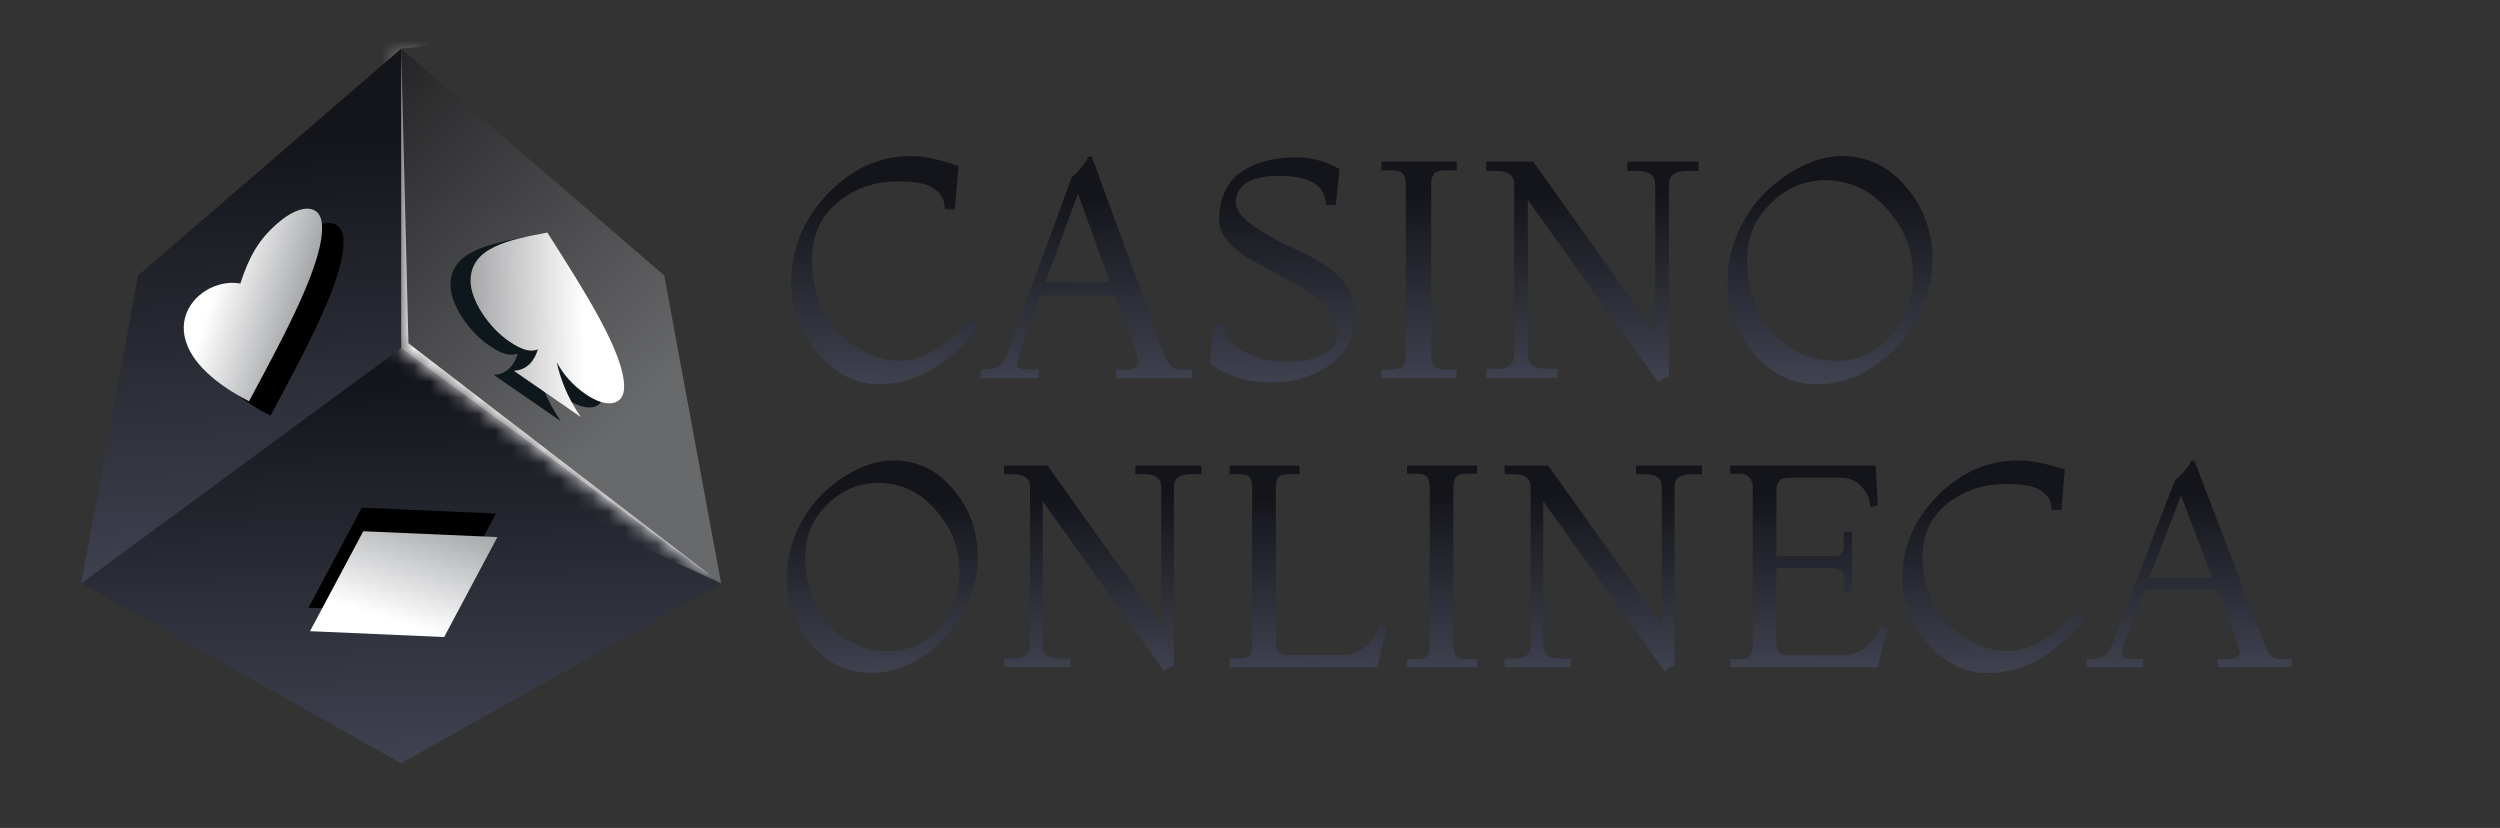<svg width="154" height="51" viewBox="0 0 154 51" fill="none" xmlns="http://www.w3.org/2000/svg">
<rect x="0" y="0" width="154" height="51" fill="#333333" stroke="none"/>
<path fill-rule="evenodd" clip-rule="evenodd" d="M10.914 26.215L5 35.94L24.711 47.022L44.422 35.94L32.027 20.608L22.346 18.506L10.914 26.215Z" fill="url(#paint0_linear_3634_2704)"/>
<path fill-rule="evenodd" clip-rule="evenodd" d="M24.711 3V21.441L44.422 35.94L40.918 16.973L24.711 3Z" fill="url(#paint1_linear_3634_2704)"/>
<mask id="mask0_3634_2704" style="mask-type:luminance" maskUnits="userSpaceOnUse" x="24" y="3" width="21" height="33">
<path d="M24.711 3V21.441L44.422 35.94L40.918 16.973L24.711 3Z" fill="white"/>
</mask>
<g mask="url(#mask0_3634_2704)">
<path fill-rule="evenodd" clip-rule="evenodd" d="M32.245 2.168L24.71 3L25.16 21.145L44.422 35.94L19.695 24.486L21.885 2.409L32.245 2.168Z" fill="white"/>
</g>
<path fill-rule="evenodd" clip-rule="evenodd" d="M24.711 3V21.441L5 35.94L8.504 16.973L24.711 3Z" fill="url(#paint2_linear_3634_2704)"/>
<path fill-rule="evenodd" clip-rule="evenodd" d="M16.123 18.349C16.664 16.707 17.247 15.623 18.494 14.571C19.871 13.411 21.061 13.469 21.152 14.702C21.316 16.935 18.987 21.272 16.658 25.608C9.697 22.005 13.305 17.839 16.123 18.35V18.349Z" fill="#000001"/>
<path fill-rule="evenodd" clip-rule="evenodd" d="M14.804 17.464C15.345 15.822 15.928 14.737 17.175 13.687C18.551 12.526 19.742 12.584 19.833 13.816C19.997 16.05 17.668 20.386 15.338 24.722C8.378 21.119 11.985 16.953 14.804 17.464V17.464Z" fill="url(#paint3_linear_3634_2704)"/>
<path fill-rule="evenodd" clip-rule="evenodd" d="M33.063 22.578C33.507 23.37 34.039 23.98 34.846 24.537C36.152 25.438 37.211 25.237 37.211 24.087C37.211 22.005 34.846 18.291 32.48 14.577C30.115 15.027 27.75 15.477 27.75 17.559C27.75 18.708 28.81 20.372 30.116 21.273C30.923 21.83 31.455 21.954 31.899 21.775C31.704 22.402 31.291 23.05 30.413 23.092L32.48 24.519L34.549 25.946C33.67 24.692 33.257 23.474 33.063 22.578V22.578Z" fill="#0E171C"/>
<path fill-rule="evenodd" clip-rule="evenodd" d="M34.298 22.325C34.743 23.117 35.274 23.726 36.081 24.283C37.387 25.184 38.446 24.983 38.446 23.833C38.446 21.751 36.081 18.038 33.716 14.324C31.351 14.774 28.986 15.223 28.986 17.305C28.986 18.455 30.045 20.119 31.351 21.019C32.158 21.577 32.689 21.701 33.134 21.522C32.939 22.149 32.526 22.797 31.648 22.838L33.716 24.265L35.783 25.692C34.906 24.438 34.492 23.219 34.297 22.325L34.298 22.325Z" fill="url(#paint4_linear_3634_2704)"/>
<path fill-rule="evenodd" clip-rule="evenodd" d="M19.008 37.431L22.288 31.274L30.552 31.635L27.273 37.792L19.008 37.431Z" fill="#000001"/>
<path fill-rule="evenodd" clip-rule="evenodd" d="M19.097 38.881L22.377 32.724L30.64 33.085L27.361 39.242L19.097 38.881Z" fill="url(#paint5_linear_3634_2704)"/>
<path d="M111.999 23.674C110.405 23.674 109.073 23.032 108.002 21.75C106.943 20.467 106.414 18.987 106.414 17.311C106.414 16.269 106.633 15.266 107.071 14.3C107.509 13.335 108.069 12.516 108.75 11.843C109.444 11.169 110.204 10.63 111.032 10.223C111.872 9.817 112.681 9.614 113.46 9.614C115.041 9.614 116.368 10.255 117.439 11.538C118.509 12.821 119.045 14.3 119.045 15.977C119.045 17.222 118.722 18.441 118.077 19.635C117.433 20.816 116.556 21.788 115.449 22.55C114.354 23.299 113.204 23.674 111.999 23.674ZM113.131 22.226C114.457 22.226 115.571 21.718 116.471 20.702C117.384 19.686 117.84 18.428 117.84 16.93C117.84 15.431 117.311 14.084 116.252 12.89C115.206 11.697 113.934 11.1 112.437 11.1C111.16 11.1 110.034 11.582 109.061 12.547C108.099 13.5 107.619 14.643 107.619 15.977C107.619 17.704 108.124 19.178 109.134 20.397C110.156 21.616 111.488 22.226 113.131 22.226Z" fill="url(#paint6_linear_3634_2704)"/>
<path d="M102.182 23.598L94.114 12.319V21.883C94.114 22.442 94.492 22.721 95.246 22.721H95.94V23.293H91.559V22.721H92.143C92.897 22.721 93.275 22.442 93.275 21.883V11.366C93.275 10.807 92.897 10.528 92.143 10.528H91.559V9.956H94.443L101.963 20.511V11.366C101.963 10.807 101.598 10.528 100.868 10.528H100.247V9.956H104.628V10.528H103.934C103.18 10.528 102.803 10.807 102.803 11.366V23.217C102.669 23.217 102.523 23.274 102.365 23.388C102.219 23.515 102.158 23.585 102.182 23.598Z" fill="url(#paint7_linear_3634_2704)"/>
<path d="M89.734 23.293H85.098V22.759H85.718C86.084 22.759 86.321 22.683 86.43 22.531C86.54 22.378 86.595 22.162 86.595 21.883V11.366C86.595 11.087 86.54 10.871 86.43 10.719C86.321 10.566 86.084 10.49 85.718 10.49H85.098V9.956H89.734V10.49H89.04C88.675 10.49 88.438 10.566 88.329 10.719C88.219 10.871 88.164 11.087 88.164 11.366V21.883C88.164 22.162 88.219 22.378 88.329 22.531C88.438 22.683 88.675 22.759 89.04 22.759H89.734V23.293Z" fill="url(#paint8_linear_3634_2704)"/>
<path d="M74.515 22.378L74.77 19.901L75.391 19.94C75.391 20.638 75.787 21.203 76.577 21.635C77.381 22.054 78.287 22.264 79.297 22.264C80.319 22.264 81.086 22.105 81.597 21.788C82.108 21.457 82.364 21.045 82.364 20.549C82.364 19.711 81.938 18.962 81.086 18.301C80.733 18.034 80.362 17.799 79.972 17.596C79.084 17.114 78.524 16.809 78.293 16.682C78.074 16.542 77.825 16.402 77.545 16.263C77.265 16.123 77.003 15.977 76.76 15.824C76.529 15.659 76.279 15.462 76.012 15.234C75.403 14.726 75.099 14.161 75.099 13.538C75.099 12.903 75.202 12.351 75.409 11.881C75.628 11.411 75.896 11.042 76.212 10.776C76.541 10.509 76.924 10.287 77.362 10.109C78.105 9.829 78.932 9.69 79.845 9.69C80.769 9.69 81.658 9.931 82.51 10.414L82.29 12.624H81.67C81.67 11.43 80.709 10.833 78.786 10.833C77.898 10.833 77.228 10.979 76.778 11.271C76.34 11.563 76.121 11.963 76.121 12.471C76.121 13.284 77.387 14.262 79.918 15.405C81.585 16.155 82.65 16.987 83.112 17.901C83.343 18.358 83.459 18.86 83.459 19.406C83.459 20.727 82.948 21.75 81.925 22.474C80.915 23.198 79.693 23.559 78.257 23.559C76.821 23.559 75.573 23.166 74.515 22.378Z" fill="url(#paint9_linear_3634_2704)"/>
<path d="M73.412 23.293H68.739V22.759H69.323C69.858 22.759 70.126 22.581 70.126 22.226C70.126 22.175 70.065 21.959 69.944 21.578L68.702 18.187H64.103L62.898 21.426C62.898 21.451 62.855 21.61 62.77 21.902C62.685 22.181 62.642 22.378 62.642 22.493C62.642 22.594 62.709 22.664 62.843 22.702C62.977 22.74 63.263 22.759 63.701 22.759H63.993V23.293H60.416V22.759H60.671C61.073 22.759 61.365 22.689 61.547 22.55C61.73 22.397 61.888 22.15 62.022 21.807L66.037 10.871C66.098 10.858 66.208 10.769 66.366 10.604C66.524 10.426 66.67 10.249 66.804 10.071C66.938 9.88 67.005 9.772 67.005 9.747C67.005 9.722 66.999 9.702 66.987 9.69L67.242 9.614L71.732 21.883C71.866 22.175 72 22.397 72.134 22.55C72.28 22.689 72.487 22.759 72.754 22.759H73.412V23.293ZM68.374 17.387L66.403 11.938L64.395 17.387H68.374Z" fill="url(#paint10_linear_3634_2704)"/>
<path d="M59.804 19.559L60.243 20.244C59.257 21.413 58.271 22.277 57.286 22.836C56.3 23.394 55.241 23.674 54.11 23.674C52.71 23.674 51.463 23.032 50.368 21.75C49.285 20.467 48.743 19.012 48.743 17.387C48.743 15.342 49.48 13.538 50.952 11.976C52.437 10.401 54.158 9.614 56.117 9.614C56.896 9.614 57.87 9.817 59.038 10.223L58.819 12.89H58.198C58.198 12.421 58.046 12.052 57.742 11.786C57.438 11.519 57.091 11.354 56.702 11.29C56.324 11.214 55.85 11.176 55.278 11.176C53.866 11.176 52.637 11.608 51.591 12.471C50.544 13.335 50.021 14.516 50.021 16.015C50.021 17.107 50.216 18.079 50.605 18.93C50.995 19.781 51.481 20.435 52.065 20.892C53.221 21.781 54.329 22.226 55.387 22.226C56.044 22.226 56.775 22.004 57.578 21.559C58.381 21.114 59.123 20.448 59.804 19.559Z" fill="url(#paint11_linear_3634_2704)"/>
<path d="M115.678 41.099H106.576V40.603H107.153C107.481 40.603 107.696 40.538 107.798 40.407C107.911 40.277 107.968 40.07 107.968 39.786V29.993C107.968 29.756 107.894 29.561 107.747 29.407C107.611 29.254 107.413 29.177 107.153 29.177H106.576V28.68H115.542L115.678 31.128L115.202 31.235C115.202 30.809 115.038 30.401 114.71 30.011C114.381 29.62 113.923 29.425 113.334 29.425H110.244C109.904 29.425 109.683 29.496 109.581 29.638C109.479 29.768 109.428 29.957 109.428 30.206V34.251H112.825C112.995 34.251 113.125 34.245 113.215 34.233C113.306 34.21 113.385 34.145 113.453 34.038C113.532 33.932 113.572 33.778 113.572 33.577V32.761H114.081V36.451H113.572V35.706C113.572 35.41 113.51 35.221 113.385 35.138C113.261 35.044 113.074 34.996 112.825 34.996H109.428V39.574C109.428 39.822 109.479 40.017 109.581 40.159C109.683 40.289 109.904 40.354 110.244 40.354H113.47C114.07 40.354 114.596 40.153 115.049 39.751C115.513 39.349 115.757 38.959 115.779 38.58L116.255 38.651L115.678 41.099Z" fill="url(#paint12_linear_3634_2704)"/>
<path d="M102.57 41.383L95.065 30.88V39.786C95.065 40.307 95.416 40.567 96.118 40.567H96.763V41.099H92.687V40.567H93.231C93.933 40.567 94.284 40.307 94.284 39.786V29.993C94.284 29.472 93.933 29.212 93.231 29.212H92.687V28.68H95.37L102.367 38.509V29.993C102.367 29.472 102.027 29.212 101.348 29.212H100.77V28.68H104.846V29.212H104.201C103.499 29.212 103.148 29.472 103.148 29.993V41.029C103.023 41.029 102.887 41.082 102.74 41.188C102.604 41.306 102.548 41.371 102.57 41.383Z" fill="url(#paint13_linear_3634_2704)"/>
<path d="M90.989 41.099H86.676V40.603H87.253C87.593 40.603 87.814 40.532 87.916 40.39C88.018 40.248 88.069 40.047 88.069 39.786V29.993C88.069 29.733 88.018 29.532 87.916 29.39C87.814 29.248 87.593 29.177 87.253 29.177H86.676V28.68H90.989V29.177H90.344C90.004 29.177 89.784 29.248 89.682 29.39C89.58 29.532 89.529 29.733 89.529 29.993V39.786C89.529 40.047 89.58 40.248 89.682 40.39C89.784 40.532 90.004 40.603 90.344 40.603H90.989V41.099Z" fill="url(#paint14_linear_3634_2704)"/>
<path d="M84.842 41.099H75.74V40.567H76.317C76.657 40.567 76.877 40.502 76.979 40.372C77.081 40.242 77.132 40.047 77.132 39.786V29.993C77.132 29.733 77.081 29.538 76.979 29.407C76.877 29.277 76.657 29.212 76.317 29.212H75.74V28.68H80.053V29.212H79.408C79.068 29.212 78.847 29.277 78.745 29.407C78.644 29.538 78.593 29.733 78.593 29.993V39.538C78.593 39.798 78.644 39.999 78.745 40.141C78.847 40.283 79.068 40.354 79.408 40.354H82.634C83.234 40.354 83.761 40.153 84.213 39.751C84.678 39.337 84.91 38.935 84.91 38.545L85.419 38.651L84.842 41.099Z" fill="url(#paint15_linear_3634_2704)"/>
<path d="M71.735 41.383L64.229 30.88V39.786C64.229 40.307 64.58 40.567 65.282 40.567H65.927V41.099H61.851V40.567H62.395C63.097 40.567 63.448 40.307 63.448 39.786V29.993C63.448 29.472 63.097 29.212 62.395 29.212H61.851V28.68H64.534L71.531 38.509V29.993C71.531 29.472 71.191 29.212 70.512 29.212H69.935V28.68H74.01V29.212H73.365C72.663 29.212 72.312 29.472 72.312 29.993V41.029C72.187 41.029 72.052 41.082 71.904 41.188C71.769 41.306 71.712 41.371 71.735 41.383Z" fill="url(#paint16_linear_3634_2704)"/>
<path d="M53.672 41.454C52.189 41.454 50.949 40.857 49.953 39.662C48.968 38.468 48.476 37.09 48.476 35.528C48.476 34.559 48.679 33.624 49.087 32.725C49.495 31.826 50.015 31.063 50.649 30.436C51.294 29.809 52.002 29.307 52.772 28.928C53.553 28.55 54.306 28.361 55.03 28.361C56.502 28.361 57.736 28.958 58.732 30.153C59.729 31.347 60.227 32.725 60.227 34.286C60.227 35.446 59.927 36.581 59.327 37.693C58.727 38.793 57.912 39.698 56.881 40.407C55.862 41.105 54.793 41.454 53.672 41.454ZM54.725 40.106C55.959 40.106 56.995 39.633 57.832 38.687C58.681 37.74 59.106 36.569 59.106 35.174C59.106 33.778 58.614 32.524 57.629 31.412C56.655 30.3 55.472 29.744 54.08 29.744C52.891 29.744 51.844 30.194 50.938 31.093C50.044 31.98 49.596 33.044 49.596 34.286C49.596 35.895 50.066 37.267 51.006 38.403C51.957 39.538 53.196 40.106 54.725 40.106Z" fill="url(#paint17_linear_3634_2704)"/>
<path d="M141.165 41.099H136.623V40.603H137.191C137.711 40.603 137.972 40.437 137.972 40.106C137.972 40.059 137.913 39.858 137.794 39.503L136.588 36.345H132.117L130.946 39.361C130.946 39.384 130.904 39.532 130.822 39.804C130.739 40.065 130.697 40.248 130.697 40.354C130.697 40.449 130.762 40.514 130.893 40.55C131.023 40.585 131.301 40.603 131.726 40.603H132.01V41.099H128.533V40.603H128.781C129.172 40.603 129.455 40.538 129.633 40.407C129.81 40.266 129.964 40.035 130.094 39.716L133.997 29.532C134.057 29.52 134.163 29.437 134.317 29.283C134.471 29.118 134.613 28.952 134.743 28.786C134.873 28.609 134.938 28.508 134.938 28.485C134.938 28.461 134.932 28.443 134.92 28.432L135.168 28.361L139.533 39.787C139.663 40.059 139.793 40.266 139.923 40.407C140.065 40.538 140.266 40.603 140.527 40.603H141.165V41.099ZM136.268 35.599L134.352 30.525L132.401 35.599H136.268Z" fill="url(#paint18_linear_3634_2704)"/>
<path d="M127.939 37.622L128.365 38.261C127.407 39.349 126.448 40.153 125.49 40.674C124.532 41.194 123.503 41.454 122.403 41.454C121.043 41.454 119.831 40.857 118.766 39.662C117.713 38.468 117.187 37.113 117.187 35.599C117.187 33.695 117.903 32.016 119.334 30.561C120.777 29.094 122.451 28.361 124.355 28.361C125.112 28.361 126.058 28.55 127.194 28.928L126.981 31.412H126.377C126.377 30.975 126.23 30.632 125.934 30.383C125.638 30.135 125.301 29.981 124.923 29.922C124.556 29.851 124.095 29.816 123.539 29.816C122.167 29.816 120.972 30.218 119.955 31.022C118.938 31.826 118.429 32.926 118.429 34.322C118.429 35.339 118.618 36.244 118.997 37.036C119.375 37.829 119.848 38.438 120.416 38.864C121.54 39.692 122.616 40.106 123.645 40.106C124.284 40.106 124.994 39.899 125.774 39.485C126.555 39.071 127.276 38.45 127.939 37.622Z" fill="url(#paint19_linear_3634_2704)"/>
<defs>
<linearGradient id="paint0_linear_3634_2704" x1="25.265" y1="51.823" x2="24.615" y2="23.201" gradientUnits="userSpaceOnUse">
<stop stop-color="#484B5A"/>
<stop offset="1" stop-color="#14151B"/>
</linearGradient>
<linearGradient id="paint1_linear_3634_2704" x1="38.827" y1="25.756" x2="11.319" y2="-4.205" gradientUnits="userSpaceOnUse">
<stop stop-color="#68696B"/>
<stop offset="1" stop-color="#000001"/>
</linearGradient>
<linearGradient id="paint2_linear_3634_2704" x1="15.132" y1="41.486" x2="13.402" y2="8.497" gradientUnits="userSpaceOnUse">
<stop stop-color="#484B5A"/>
<stop offset="1" stop-color="#14151B"/>
</linearGradient>
<linearGradient id="paint3_linear_3634_2704" x1="13.268" y1="17.562" x2="19.551" y2="19.514" gradientUnits="userSpaceOnUse">
<stop stop-color="white"/>
<stop offset="1" stop-color="#929497"/>
</linearGradient>
<linearGradient id="paint4_linear_3634_2704" x1="36.02" y1="19.992" x2="25.971" y2="20.12" gradientUnits="userSpaceOnUse">
<stop stop-color="white"/>
<stop offset="1" stop-color="#808184"/>
</linearGradient>
<linearGradient id="paint5_linear_3634_2704" x1="24.177" y1="38.203" x2="26.19" y2="31.74" gradientUnits="userSpaceOnUse">
<stop stop-color="white"/>
<stop offset="1" stop-color="#A6A8AB"/>
</linearGradient>
<linearGradient id="paint6_linear_3634_2704" x1="84.882" y1="26.041" x2="84.793" y2="11.922" gradientUnits="userSpaceOnUse">
<stop stop-color="#484B5A"/>
<stop offset="1" stop-color="#14151B"/>
</linearGradient>
<linearGradient id="paint7_linear_3634_2704" x1="84.882" y1="26.041" x2="84.793" y2="11.922" gradientUnits="userSpaceOnUse">
<stop stop-color="#484B5A"/>
<stop offset="1" stop-color="#14151B"/>
</linearGradient>
<linearGradient id="paint8_linear_3634_2704" x1="84.882" y1="26.041" x2="84.793" y2="11.922" gradientUnits="userSpaceOnUse">
<stop stop-color="#484B5A"/>
<stop offset="1" stop-color="#14151B"/>
</linearGradient>
<linearGradient id="paint9_linear_3634_2704" x1="84.882" y1="26.041" x2="84.793" y2="11.922" gradientUnits="userSpaceOnUse">
<stop stop-color="#484B5A"/>
<stop offset="1" stop-color="#14151B"/>
</linearGradient>
<linearGradient id="paint10_linear_3634_2704" x1="84.882" y1="26.041" x2="84.793" y2="11.922" gradientUnits="userSpaceOnUse">
<stop stop-color="#484B5A"/>
<stop offset="1" stop-color="#14151B"/>
</linearGradient>
<linearGradient id="paint11_linear_3634_2704" x1="84.882" y1="26.041" x2="84.793" y2="11.922" gradientUnits="userSpaceOnUse">
<stop stop-color="#484B5A"/>
<stop offset="1" stop-color="#14151B"/>
</linearGradient>
<linearGradient id="paint12_linear_3634_2704" x1="83.317" y1="43.659" x2="83.238" y2="30.51" gradientUnits="userSpaceOnUse">
<stop stop-color="#484B5A"/>
<stop offset="1" stop-color="#14151B"/>
</linearGradient>
<linearGradient id="paint13_linear_3634_2704" x1="83.317" y1="43.659" x2="83.238" y2="30.51" gradientUnits="userSpaceOnUse">
<stop stop-color="#484B5A"/>
<stop offset="1" stop-color="#14151B"/>
</linearGradient>
<linearGradient id="paint14_linear_3634_2704" x1="83.317" y1="43.659" x2="83.238" y2="30.51" gradientUnits="userSpaceOnUse">
<stop stop-color="#484B5A"/>
<stop offset="1" stop-color="#14151B"/>
</linearGradient>
<linearGradient id="paint15_linear_3634_2704" x1="83.317" y1="43.659" x2="83.238" y2="30.51" gradientUnits="userSpaceOnUse">
<stop stop-color="#484B5A"/>
<stop offset="1" stop-color="#14151B"/>
</linearGradient>
<linearGradient id="paint16_linear_3634_2704" x1="83.317" y1="43.659" x2="83.238" y2="30.51" gradientUnits="userSpaceOnUse">
<stop stop-color="#484B5A"/>
<stop offset="1" stop-color="#14151B"/>
</linearGradient>
<linearGradient id="paint17_linear_3634_2704" x1="83.317" y1="43.659" x2="83.238" y2="30.51" gradientUnits="userSpaceOnUse">
<stop stop-color="#484B5A"/>
<stop offset="1" stop-color="#14151B"/>
</linearGradient>
<linearGradient id="paint18_linear_3634_2704" x1="129.513" y1="43.659" x2="129.288" y2="30.514" gradientUnits="userSpaceOnUse">
<stop stop-color="#484B5A"/>
<stop offset="1" stop-color="#14151B"/>
</linearGradient>
<linearGradient id="paint19_linear_3634_2704" x1="129.513" y1="43.659" x2="129.288" y2="30.514" gradientUnits="userSpaceOnUse">
<stop stop-color="#484B5A"/>
<stop offset="1" stop-color="#14151B"/>
</linearGradient>
</defs>
</svg>
